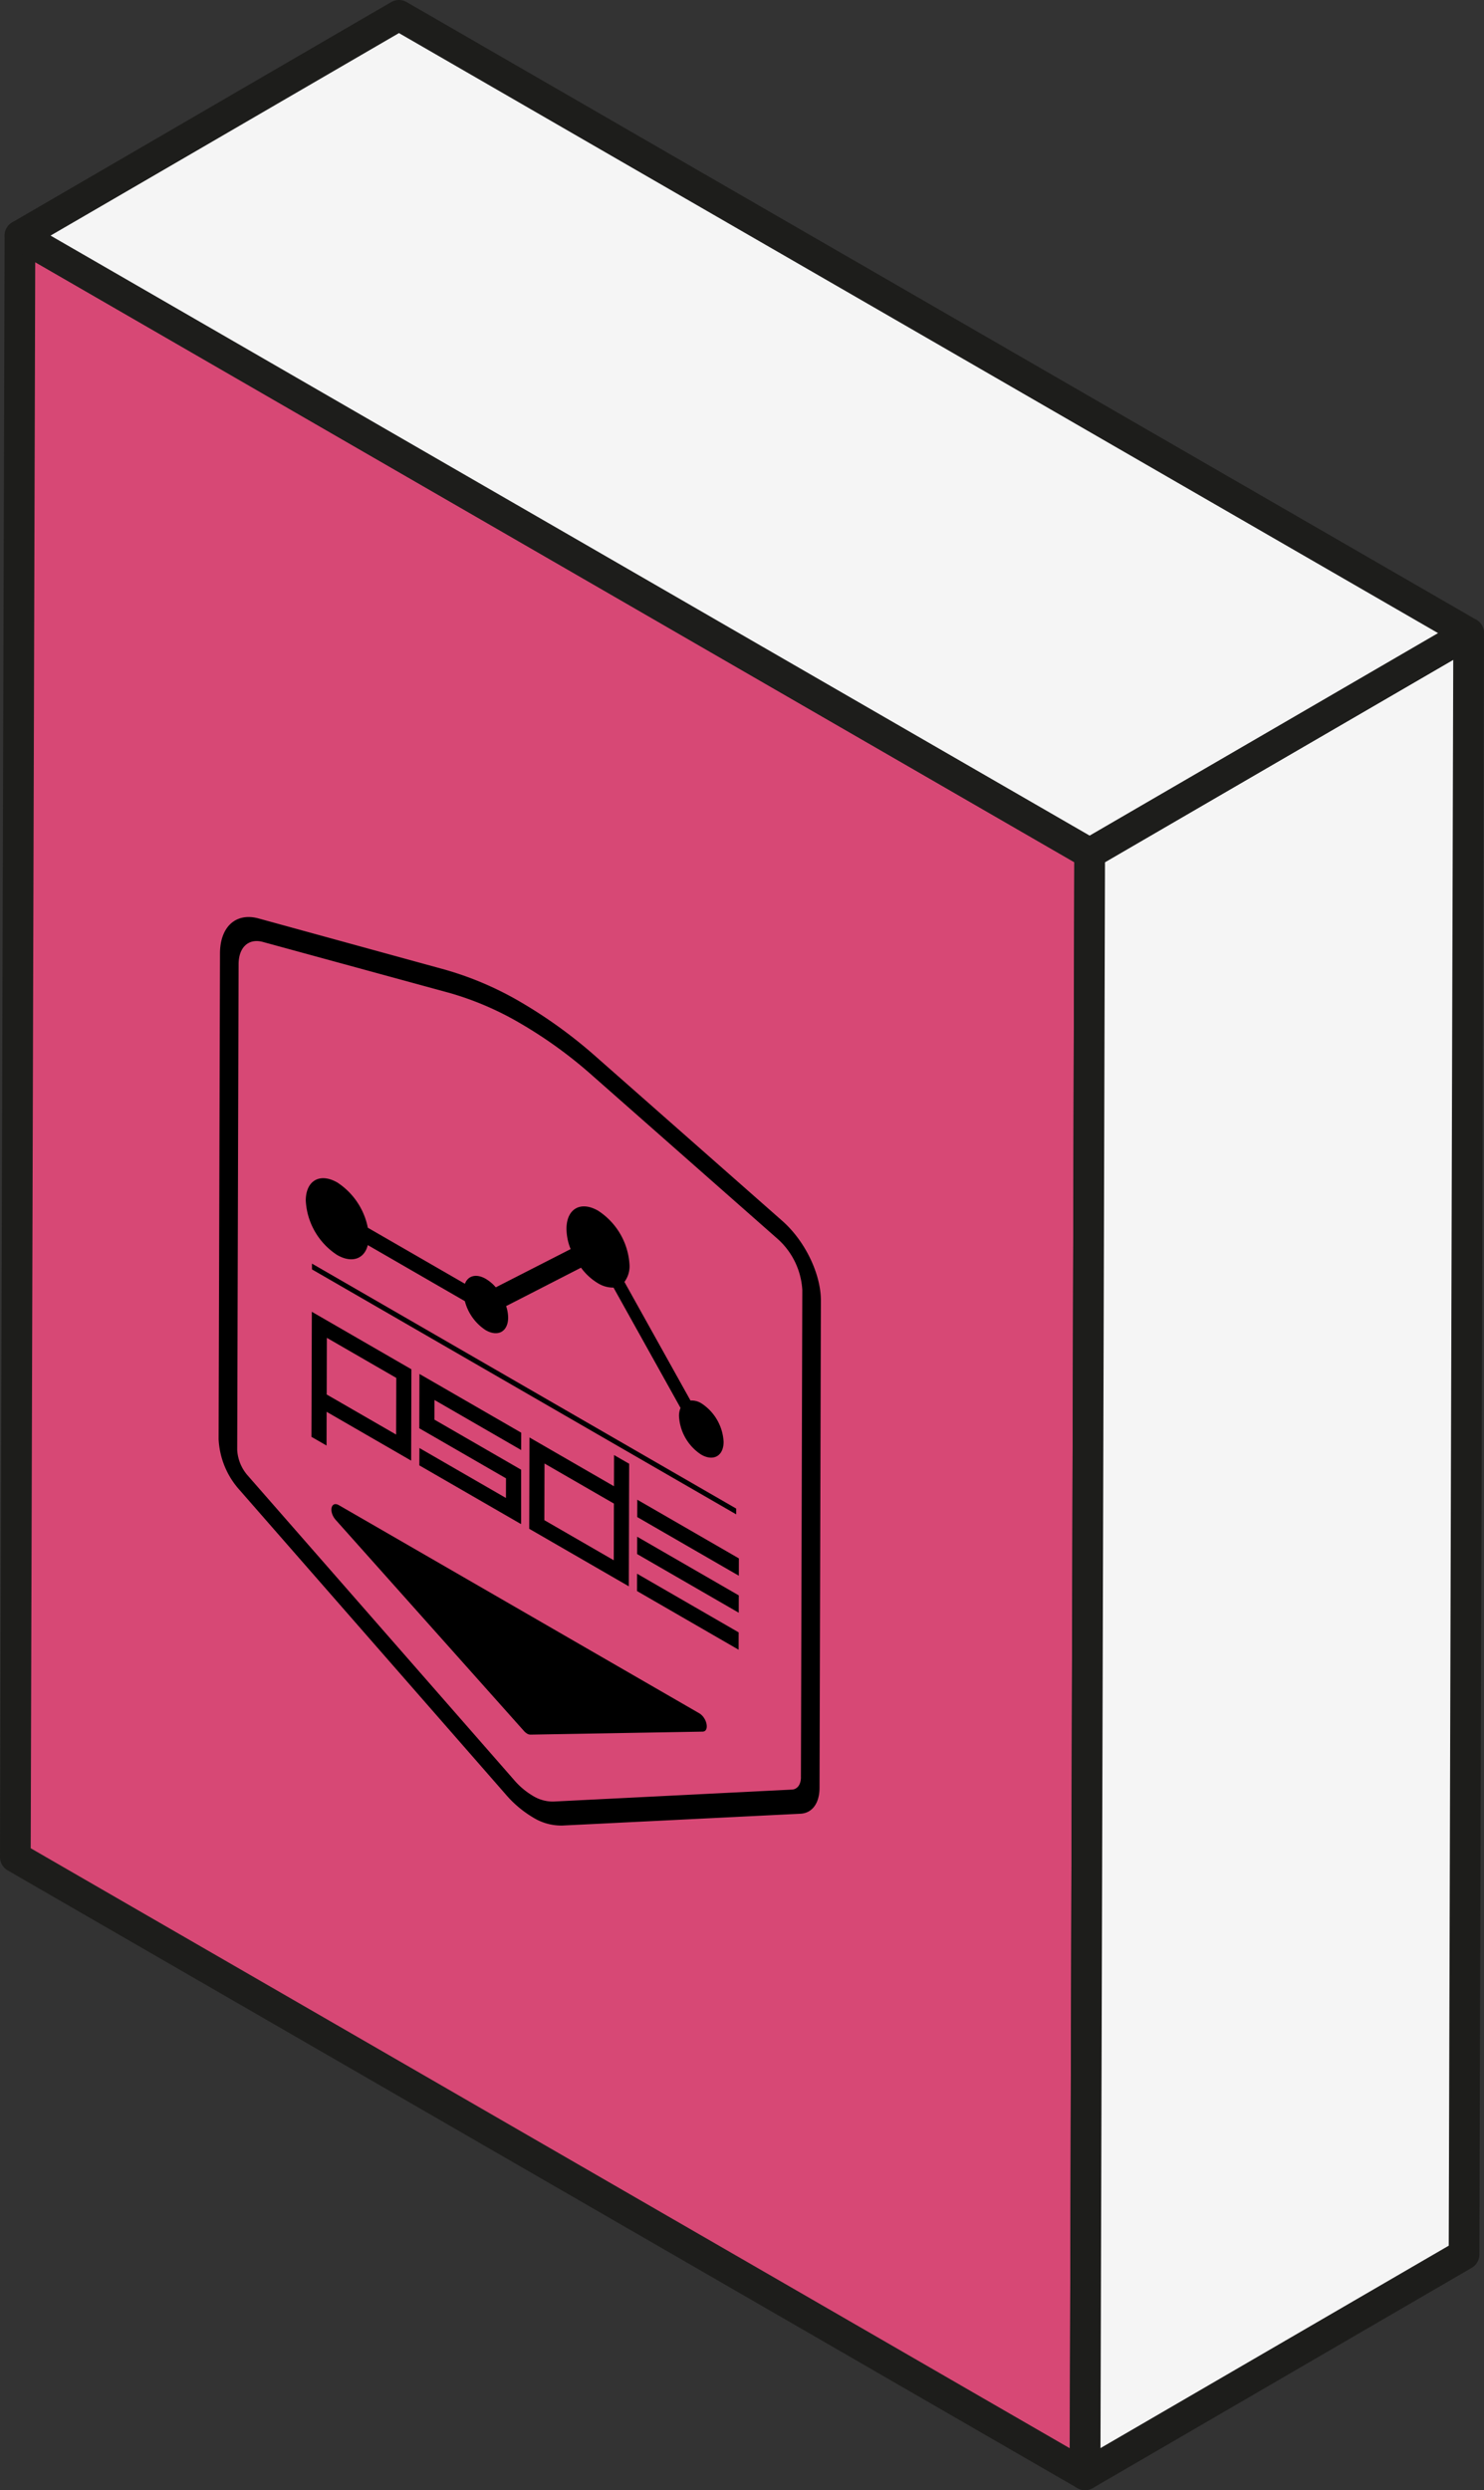 <svg xmlns="http://www.w3.org/2000/svg" width="290.112" height="486.723" viewBox="0 0 290.112 486.723"><rect x="0" y="0" width="290.112" height="486.723" fill="#333333" stroke="none"/><defs><style>.a{fill:#d74875;}.a,.b{stroke:#1d1d1b;stroke-linejoin:round;stroke-width:6px;}.b{fill:#f5f5f5;}.c{isolation:isolate;}</style></defs><g transform="translate(3 3)"><g transform="translate(0 43.056)"><path class="a" d="M414.022,460.585l-.9,316.928L204,656.776l.9-316.929Z" transform="translate(-204 -339.847)"/></g><g transform="translate(209.124 120.738)"><path class="b" d="M274.826,408.879l74.09-43.056-.9,316.929-74.09,43.056Z" transform="translate(-273.927 -365.822)"/></g><g transform="translate(0.899 0)"><path class="b" d="M204.3,368.506l74.09-43.056L487.514,446.188l-74.09,43.056Z" transform="translate(-204.301 -325.45)"/></g><g transform="translate(-1537.835 -230.259)"><g class="c" transform="translate(1594.609 457.55)"><g transform="translate(22.199 38.258)"><path d="M1585.234,438.379l16.915,9.766.011-3.842-14-8.081-2.95-1.7.03-10.622,2.95,1.7,16.947,9.784-.01,3.39-16.947-9.784-.011,3.842,16.947,9.784,0,10.452-.034.17-19.864-11.469Z" transform="translate(-1585.212 -423.897)"/></g><g transform="translate(5.012 63.705)"><path d="M1653.756,469.72c1.576.909,2.059,3.568.683,3.6l-33.623.585a1.257,1.257,0,0,1-.683-.19,2.661,2.661,0,0,1-.631-.529l-36.785-41.237c-1.438-1.622-.939-3.789.631-2.88Z" transform="translate(-1581.864 -428.853)"/></g><g transform="translate(43.681 50.674)"><path d="M1589.448,426.315l16.521,9.539.015-6.1,2.953,1.7-.021,6.1-.01,4.369-.036,13.487L1589.4,444.166Zm16.505,13.908.005-.981-13.569-7.835-.031,11.074,13.57,7.835.025-10.094" transform="translate(-1589.396 -426.315)"/></g><g transform="translate(1.209 16.692)"><path d="M1664.058,467.576l0,1.13-82.931-47.88,0-1.13Z" transform="translate(-1581.123 -419.696)"/></g><path d="M1587.029,431.457a13.53,13.53,0,0,1-6.14-10.643c.01-3.917,2.772-5.488,6.182-3.522a13.733,13.733,0,0,1,5.95,8.831L1612,437.079c.595-1.576,2.2-2.043,4.071-.965a7.663,7.663,0,0,1,1.966,1.663l14.632-7.475a10.816,10.816,0,0,1-.811-3.974c.01-3.917,2.772-5.494,6.186-3.527a13.53,13.53,0,0,1,6.141,10.643,5.131,5.131,0,0,1-1,3.27L1656.1,459.9a3.632,3.632,0,0,1,2.131.549,9.562,9.562,0,0,1,4.343,7.527c0,2.752-1.981,3.876-4.374,2.5a9.576,9.576,0,0,1-4.344-7.526,3.935,3.935,0,0,1,.3-1.6l-13.1-23.519a5.7,5.7,0,0,1-3.05-.858,11.306,11.306,0,0,1-3.306-3.039l-14.638,7.506a7.646,7.646,0,0,1,.391,2.228c0,2.747-1.981,3.871-4.405,2.469a9.649,9.649,0,0,1-4.055-5.658l-18.981-10.961C1592.347,432.222,1589.914,433.121,1587.029,431.457Z" transform="translate(-1580.888 -416.445)"/></g><g transform="translate(1659.389 527.624)"><path d="M1593.505,433.484l.01-3.39,19.864,11.468-.01,3.39Z" transform="translate(-1593.505 -430.094)"/></g><g transform="translate(1659.369 534.855)"><path d="M1593.5,434.892l.01-3.39,19.864,11.468-.01,3.39Z" transform="translate(-1593.501 -431.502)"/></g><g transform="translate(1659.409 520.392)"><path d="M1593.509,432.075l.01-3.39,19.863,11.468-.01,3.39Z" transform="translate(-1593.509 -428.685)"/></g><g transform="translate(1595.723 483.657)"><path d="M1600.645,432.774l-.051,17.851-16.522-9.539-.015,6.592-2.953-1.7.021-6.592.01-3.845.042-14.011Zm-2.988,12.758.031-11.074-13.574-7.835-.026,10.622-.005.452,13.574,7.835" transform="translate(-1581.105 -421.53)"/></g><g transform="translate(1577.569 406.502)"><path d="M1687.808,465.929c4.42,3.912,7.521,10.345,7.506,15.577l-.267,95.222c-.011,2.973-1.427,4.913-3.691,5.037l-46.628,2.315a10.5,10.5,0,0,1-5.745-1.617,21.48,21.48,0,0,1-5.3-4.492l-52.039-59.509a15.992,15.992,0,0,1-4.072-9.9l.267-94.96c.016-5.2,3.112-8.014,7.506-6.834l36.38,9.991a63.522,63.522,0,0,1,14.925,6.382,92.671,92.671,0,0,1,14.9,10.838Zm3.6,108.7.273-95.222a14.517,14.517,0,0,0-4.831-10l-36.226-31.929a86.753,86.753,0,0,0-13.99-10.15,59.669,59.669,0,0,0-14-6.012l-36.349-9.929c-2.824-.8-4.795,1-4.806,4.318l-.272,94.955a8.258,8.258,0,0,0,2.054,5l52.039,59.473a14.685,14.685,0,0,0,3.682,3.121,7.432,7.432,0,0,0,4.02,1.135l46.6-2.336c1.12-.036,1.807-.991,1.812-2.423" transform="translate(-1577.569 -406.502)"/></g></g></g></svg>
